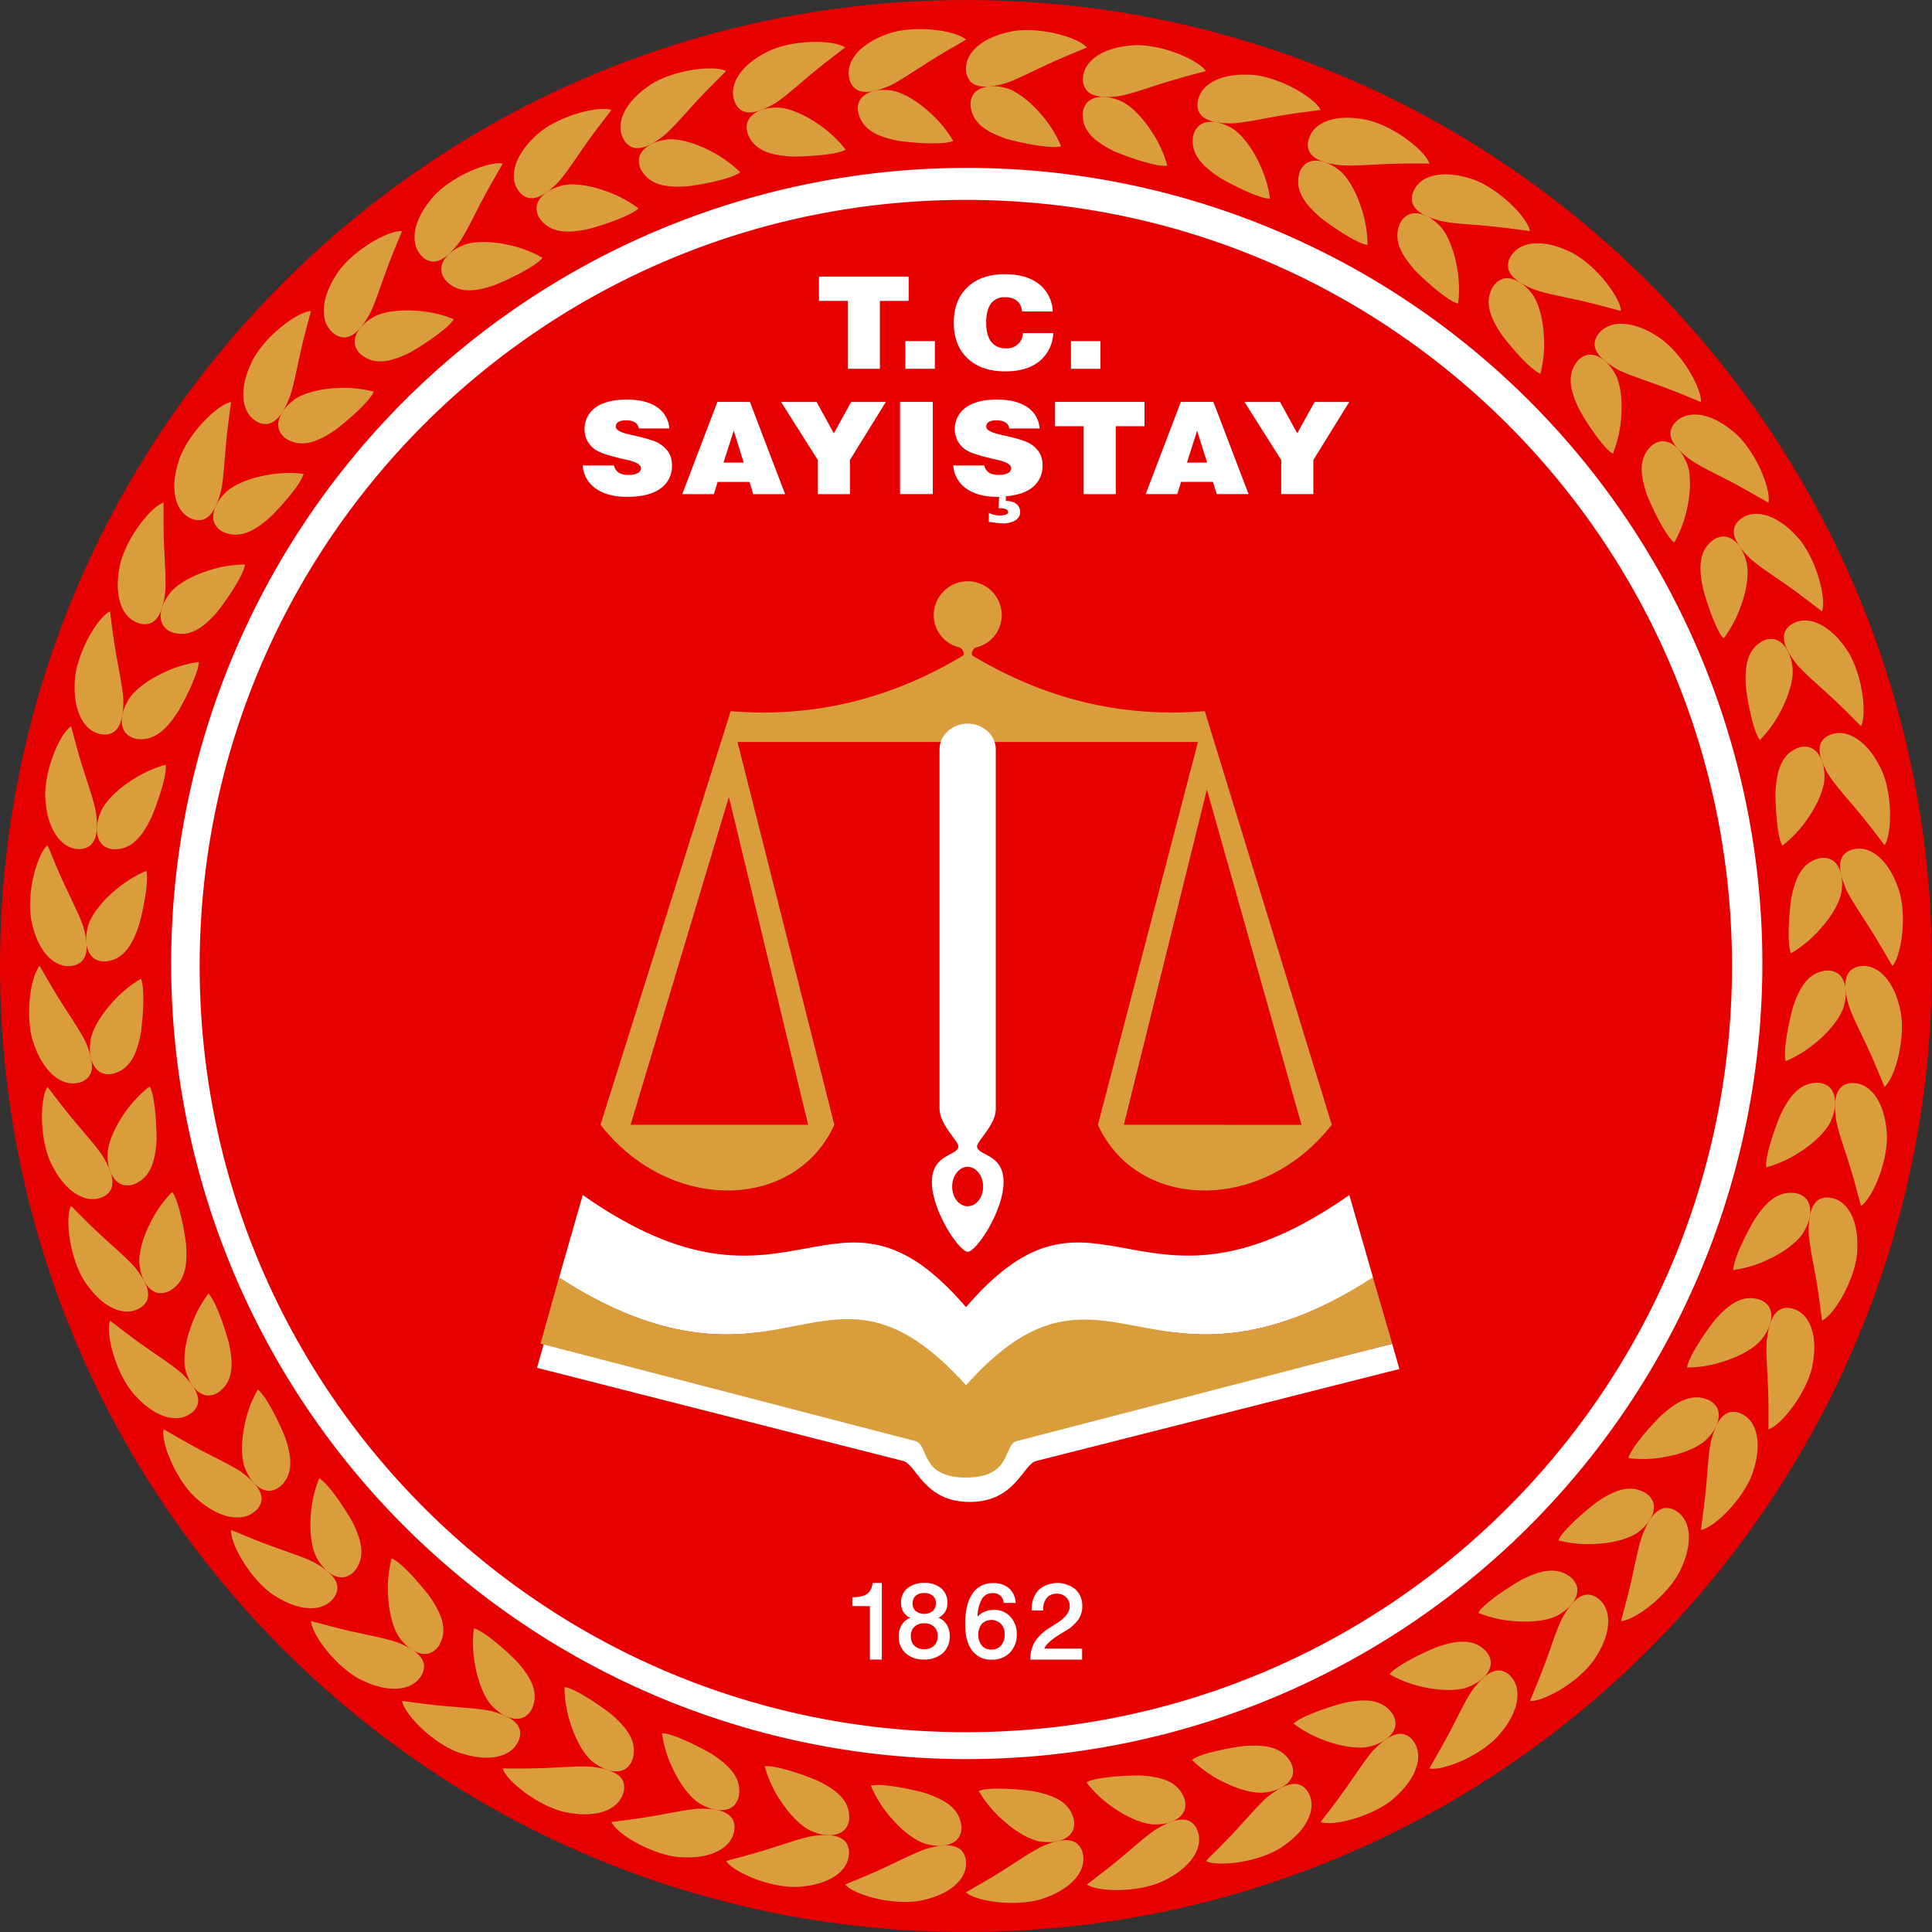 <svg id="Layer_1" data-name="Layer 1" xmlns="http://www.w3.org/2000/svg" width="700.63" height="700.64" viewBox="0 0 700.63 700.64"><rect x="0" y="0" width="700.63" height="700.64" fill="#333333" stroke="none"/><defs><style>.cls-1,.cls-5{fill:none;}.cls-2{fill:#e60000;}.cls-3{fill:#fff;}.cls-4{fill:#d99d3b;}.cls-5{stroke:#fff;stroke-miterlimit:10;stroke-width:0.28px;}</style></defs><title>sayistay-logo</title><path class="cls-1" d="M24.69,375c0,193.47,156.84,350.32,350.31,350.32S725.32,568.47,725.32,375,568.48,24.68,375,24.68,24.69,181.53,24.69,375" transform="translate(-24.68 -24.68)"/><path class="cls-2" d="M408.48,26.25C586.25,43.11,725.31,192.84,725.31,375c0,193.49-156.83,350.31-350.32,350.31S24.68,568.5,24.68,375,181.53,24.69,375,24.69c11.31,0,22.48.54,33.49,1.56" transform="translate(-24.68 -24.68)"/><path class="cls-3" d="M374.93,85.57a288.52,288.52,0,1,0,112.66,22.76A287.56,287.56,0,0,0,374.93,85.57m0,11.6c153.46,0,277.85,124.4,277.85,277.84S528.39,652.85,374.93,652.85,97.09,528.44,97.09,375,221.48,97.17,374.93,97.17" transform="translate(-24.68 -24.68)"/><path class="cls-4" d="M672.25,409.52a44,44,0,0,0,12-7.64c4.49-3.88,8.36-8.94,9.22-12.75,1.45-5.64.13-10.1-2.78-11.71a7,7,0,0,0-4.72-.62c-5.86,1.09-8.83,6.33-11.1,13.16-1.64,6-3.62,16.21-2.59,19.56" transform="translate(-24.68 -24.68)"/><path class="cls-4" d="M708.09,418.83c-1.15-2.67-3.46-8.56-6.17-14.37s-5.7-11.63-6.85-15.32c-1.59-5.69-1.68-9.92.47-12.3a6.3,6.3,0,0,1,4.24-1.81c5.92-.53,11.69,5.19,13.92,15.5,1.15,4.42.83,10.72-.37,16.28s-3.27,10.39-5.24,12" transform="translate(-24.68 -24.68)"/><path class="cls-4" d="M665.24,448a43.32,43.32,0,0,0,12.87-6c5-3.27,9.46-7.77,10.81-11.44,2.17-5.4,1.42-10-1.23-12a7.05,7.05,0,0,0-4.6-1.21c-6,.32-9.58,5.12-12.73,11.59-2.39,5.7-5.7,15.58-5.12,19" transform="translate(-24.68 -24.68)"/><path class="cls-4" d="M699.56,462c-.79-2.79-2.32-8.94-4.24-15.07s-4.13-12.25-4.78-16.08c-.84-5.85-.38-10.05,2.06-12.13a6.19,6.19,0,0,1,4.43-1.25c5.94.24,10.9,6.67,11.8,17.2.55,4.52-.58,10.73-2.51,16.1s-4.61,9.86-6.76,11.23" transform="translate(-24.68 -24.68)"/><path class="cls-4" d="M653.25,485.26A43.56,43.56,0,0,0,666.8,481c5.33-2.57,10.39-6.45,12.2-9.91,2.87-5.08,2.73-9.73.35-12a7,7,0,0,0-4.39-1.81c-6-.47-10.17,3.82-14.13,9.82-3.12,5.33-7.7,14.69-7.58,18.19" transform="translate(-24.68 -24.68)"/><path class="cls-4" d="M685.43,503.59c-.41-2.89-1.11-9.17-2.23-15.5s-2.46-12.7-2.62-16.57c-.05-5.9.94-10,3.63-11.76a6.27,6.27,0,0,1,4.57-.65c5.86,1,9.93,8,9.43,18.59,0,4.56-2,10.58-4.6,15.64s-5.84,9.17-8.18,10.25" transform="translate(-24.68 -24.68)"/><path class="cls-4" d="M636.46,520.61a43.86,43.86,0,0,0,14-2.44c5.65-1.87,11.18-5,13.43-8.24,3.51-4.64,4-9.28,1.93-11.87a6.94,6.94,0,0,0-4.12-2.37c-5.85-1.25-10.58,2.44-15.3,7.87-3.79,4.88-9.57,13.56-9.91,17.05" transform="translate(-24.68 -24.68)"/><path class="cls-4" d="M666,543c0-2.91.1-9.24-.17-15.65s-.79-12.92-.42-16.77c.72-5.87,2.23-9.82,5.14-11.19a6.29,6.29,0,0,1,4.6,0c5.69,1.77,8.81,9.27,6.92,19.67-.64,4.53-3.35,10.22-6.62,14.89s-7,8.32-9.45,9.09" transform="translate(-24.68 -24.68)"/><path class="cls-4" d="M615.19,553.47a43.66,43.66,0,0,0,14.18-.6c5.83-1.11,11.72-3.54,14.38-6.4,4.09-4.15,5.16-8.69,3.47-11.53a7,7,0,0,0-3.78-2.89c-5.62-2-10.8,1.05-16.21,5.81-4.4,4.33-11.25,12.19-12,15.61" transform="translate(-24.68 -24.68)"/><path class="cls-4" d="M641.52,579.51c.33-2.89,1.29-9.14,1.86-15.53s.92-12.91,1.78-16.68c1.48-5.72,3.51-9.45,6.56-10.42a6.4,6.4,0,0,1,4.58.55c5.39,2.51,7.49,10.36,4.27,20.42-1.22,4.39-4.66,9.68-8.49,13.9s-8.05,7.32-10.56,7.76" transform="translate(-24.68 -24.68)"/><path class="cls-4" d="M589.81,583.29A43.46,43.46,0,0,0,604,584.54c5.92-.34,12.09-2,15.09-4.48,4.59-3.59,6.24-7.94,4.94-11a6.93,6.93,0,0,0-3.38-3.36c-5.31-2.72-10.85-.37-16.82,3.65-4.92,3.73-12.74,10.63-14,13.91" transform="translate(-24.68 -24.68)"/><path class="cls-4" d="M612.54,612.54c.71-2.83,2.46-8.9,3.85-15.17s2.59-12.67,4-16.3c2.2-5.49,4.71-8.91,7.85-9.48a6.32,6.32,0,0,1,4.47,1.16c5,3.17,6.1,11.23,1.59,20.78-1.8,4.2-5.89,9-10.23,12.67s-8.94,6.22-11.48,6.34" transform="translate(-24.68 -24.68)"/><path class="cls-4" d="M560.77,609.57a43.37,43.37,0,0,0,13.86,3.07c5.92.44,12.25-.4,15.54-2.48,5-3,7.25-7,6.33-10.25a6.94,6.94,0,0,0-2.9-3.75c-4.92-3.39-10.72-1.8-17.16,1.42-5.36,3.06-14,8.9-15.67,12" transform="translate(-24.68 -24.68)"/><path class="cls-4" d="M579.52,641.52c1.08-2.71,3.59-8.5,5.79-14.54s4.21-12.23,6-15.66c2.9-5.15,5.83-8.2,9-8.37a6.3,6.3,0,0,1,4.28,1.72c4.56,3.81,4.59,11.93-1.12,20.83-2.33,3.92-7,8.15-11.79,11.22s-9.66,5-12.2,4.8" transform="translate(-24.68 -24.68)"/><path class="cls-4" d="M528.58,631.85a43.88,43.88,0,0,0,13.34,4.86c5.81,1.18,12.19,1.18,15.73-.46,5.36-2.29,8.09-6,7.6-9.33a7,7,0,0,0-2.39-4.11c-4.44-4-10.4-3.16-17.2-.8-5.72,2.33-15,7-17.08,9.84" transform="translate(-24.68 -24.68)"/><path class="cls-4" d="M543,666c1.42-2.53,4.68-8,7.64-13.65s5.76-11.58,8-14.75c3.54-4.73,6.85-7.38,10-7.13a6.34,6.34,0,0,1,4,2.27c4,4.36,3,12.43-3.83,20.49-2.81,3.6-8,7.19-13.15,9.61S545.5,666.53,543,666" transform="translate(-24.68 -24.68)"/><path class="cls-4" d="M493.76,649.73a44,44,0,0,0,12.6,6.56c5.6,1.94,11.92,2.77,15.64,1.6,5.62-1.57,8.81-4.94,8.76-8.25a7,7,0,0,0-1.83-4.39c-3.88-4.54-9.89-4.5-16.94-3-6,1.57-15.83,5-18.23,7.53" transform="translate(-24.68 -24.68)"/><path class="cls-4" d="M503.59,685.43c1.75-2.32,5.68-7.28,9.37-12.54s7.23-10.73,9.86-13.58c4.14-4.22,7.75-6.42,10.88-5.74a6.23,6.23,0,0,1,3.69,2.76c3.42,4.85,1.35,12.71-6.48,19.82-3.24,3.2-8.86,6.08-14.29,7.8s-10.63,2.37-13,1.48" transform="translate(-24.68 -24.68)"/><path class="cls-4" d="M456.92,662.87A43.06,43.06,0,0,0,468.53,671c5.3,2.68,11.46,4.34,15.3,3.66,5.78-.81,9.38-3.76,9.77-7a7,7,0,0,0-1.25-4.57c-3.25-5-9.21-5.75-16.39-5.25-6.13.77-16.34,2.83-19,5.06" transform="translate(-24.68 -24.68)"/><path class="cls-4" d="M462,699.56c2-2.09,6.6-6.46,10.93-11.19s8.59-9.69,11.56-12.17c4.67-3.64,8.53-5.36,11.55-4.28a6.28,6.28,0,0,1,3.29,3.22c2.77,5.27-.32,12.78-9,18.8-3.65,2.76-9.59,4.88-15.21,5.87s-10.85.94-13.11-.25" transform="translate(-24.68 -24.68)"/><path class="cls-4" d="M418.65,671.06a43.74,43.74,0,0,0,10.44,9.6c4.92,3.34,10.8,5.79,14.69,5.64,5.84,0,9.8-2.48,10.61-5.7a7,7,0,0,0-.63-4.7c-2.56-5.41-8.37-6.9-15.55-7.36-6.18,0-16.59.66-19.56,2.52" transform="translate(-24.68 -24.68)"/><path class="cls-4" d="M418.84,708.09c2.29-1.79,7.38-5.55,12.3-9.67s9.78-8.47,13.06-10.53c5.09-3,9.16-4.19,12-2.72a6.26,6.26,0,0,1,2.84,3.63c2.05,5.59-2,12.61-11.41,17.45-4,2.25-10.15,3.57-15.85,3.81s-10.86-.49-13-2" transform="translate(-24.68 -24.68)"/><path class="cls-4" d="M379.61,674.18a43.52,43.52,0,0,0,9.12,10.88c4.44,4,9.94,7.17,13.83,7.51,5.78.71,10-1.19,11.26-4.26a6.91,6.91,0,0,0,0-4.75c-1.83-5.69-7.4-7.95-14.47-9.32-6.12-.86-16.54-1.52-19.73-.06" transform="translate(-24.68 -24.68)"/><path class="cls-4" d="M375,710.93c2.51-1.49,8-4.55,13.45-8s10.79-7.11,14.32-8.74c5.44-2.31,9.63-3,12.25-1.13a6.23,6.23,0,0,1,2.34,4c1.3,5.81-3.64,12.25-13.58,15.81-4.23,1.71-10.53,2.2-16.2,1.72s-10.7-1.91-12.58-3.64" transform="translate(-24.68 -24.68)"/><path class="cls-4" d="M340.48,672.25a43.63,43.63,0,0,0,7.64,12c3.88,4.49,8.94,8.37,12.75,9.22,5.64,1.44,10.1.13,11.71-2.78a6.94,6.94,0,0,0,.61-4.72c-1.08-5.86-6.32-8.83-13.15-11.1-6-1.64-16.21-3.62-19.56-2.59" transform="translate(-24.68 -24.68)"/><path class="cls-4" d="M331.16,708.09c2.68-1.15,8.56-3.46,14.38-6.17s11.62-5.7,15.32-6.85c5.69-1.59,9.93-1.67,12.31.47a6.36,6.36,0,0,1,1.8,4.24c.54,5.91-5.19,11.69-15.5,13.93-4.42,1.14-10.73.82-16.29-.38s-10.38-3.27-12-5.24" transform="translate(-24.68 -24.68)"/><path class="cls-4" d="M302,665.25a43.18,43.18,0,0,0,6,12.86c3.27,4.95,7.77,9.46,11.43,10.8,5.41,2.19,10,1.43,12-1.22a7,7,0,0,0,1.21-4.6c-.32-6-5.12-9.58-11.59-12.72-5.7-2.39-15.58-5.7-19-5.12" transform="translate(-24.68 -24.68)"/><path class="cls-4" d="M288,699.56c2.8-.79,8.95-2.32,15.06-4.24s12.27-4.12,16.1-4.77c5.85-.85,10.05-.39,12.13,2.05a6.25,6.25,0,0,1,1.25,4.43c-.24,6-6.67,10.91-17.2,11.81-4.52.54-10.74-.59-16.1-2.52s-9.86-4.61-11.24-6.76" transform="translate(-24.68 -24.68)"/><path class="cls-4" d="M264.74,653.25A43.29,43.29,0,0,0,269,666.79c2.58,5.34,6.46,10.4,9.93,12.21,5.07,2.86,9.72,2.73,12,.36a7,7,0,0,0,1.81-4.39c.47-6-3.82-10.17-9.82-14.14-5.33-3.12-14.69-7.7-18.19-7.58" transform="translate(-24.68 -24.68)"/><path class="cls-4" d="M246.41,685.43c2.89-.4,9.17-1.11,15.49-2.22s12.71-2.47,16.58-2.63c5.91-.05,10,.95,11.76,3.64a6.26,6.26,0,0,1,.65,4.55c-1,5.87-8,10-18.6,9.44-4.55,0-10.57-2-15.63-4.6s-9.17-5.85-10.25-8.18" transform="translate(-24.68 -24.68)"/><path class="cls-4" d="M229.39,636.47a43.29,43.29,0,0,0,2.44,14c1.87,5.64,5,11.17,8.23,13.42,4.65,3.51,9.29,4,11.88,1.94a7,7,0,0,0,2.37-4.13c1.25-5.85-2.45-10.57-7.87-15.3-4.89-3.8-13.56-9.57-17.05-9.9" transform="translate(-24.68 -24.68)"/><path class="cls-4" d="M207,666c2.91,0,9.24.1,15.65-.17s12.92-.79,16.77-.42c5.87.73,9.82,2.24,11.19,5.15a6.27,6.27,0,0,1,0,4.59c-1.77,5.7-9.27,8.81-19.67,6.93-4.53-.64-10.22-3.36-14.89-6.62s-8.33-7-9.09-9.46" transform="translate(-24.68 -24.68)"/><path class="cls-4" d="M196.53,615.19a43.59,43.59,0,0,0,.59,14.18c1.12,5.83,3.55,11.72,6.42,14.38,4.15,4.09,8.68,5.16,11.51,3.47a7,7,0,0,0,2.9-3.78c2-5.62-1-10.8-5.81-16.21-4.34-4.4-12.19-11.25-15.61-12" transform="translate(-24.68 -24.68)"/><path class="cls-4" d="M170.48,641.52c2.9.34,9.14,1.29,15.54,1.86s12.91.92,16.67,1.78c5.73,1.48,9.45,3.51,10.43,6.56a6.35,6.35,0,0,1-.56,4.58c-2.5,5.4-10.35,7.49-20.41,4.27-4.4-1.22-9.69-4.65-13.9-8.49s-7.32-8-7.77-10.56" transform="translate(-24.68 -24.68)"/><path class="cls-4" d="M166.7,589.81A43.81,43.81,0,0,0,165.46,604c.35,5.92,2,12.09,4.48,15.09,3.59,4.59,7.94,6.25,11,4.94a7,7,0,0,0,3.36-3.37c2.72-5.32.38-10.85-3.65-16.82-3.73-4.93-10.63-12.75-13.92-14" transform="translate(-24.68 -24.68)"/><path class="cls-4" d="M137.46,612.54c2.83.71,8.9,2.46,15.17,3.86s12.67,2.58,16.3,3.94c5.49,2.19,8.9,4.71,9.48,7.85a6.32,6.32,0,0,1-1.16,4.47c-3.17,5-11.23,6.1-20.78,1.59-4.2-1.8-9-5.89-12.67-10.24s-6.22-8.93-6.34-11.47" transform="translate(-24.68 -24.68)"/><path class="cls-4" d="M140.42,560.78a43.85,43.85,0,0,0-3.07,13.85c-.43,5.92.41,12.25,2.49,15.54,3,5,7,7.24,10.24,6.33a6.94,6.94,0,0,0,3.77-2.9c3.39-4.92,1.79-10.71-1.43-17.15-3.07-5.38-8.91-14-12-15.67" transform="translate(-24.68 -24.68)"/><path class="cls-4" d="M108.48,579.51c2.71,1.09,8.5,3.6,14.53,5.8s12.24,4.21,15.66,6c5.16,2.89,8.21,5.83,8.38,9a6.35,6.35,0,0,1-1.72,4.28c-3.81,4.57-11.93,4.59-20.83-1.12-3.92-2.32-8.15-7-11.22-11.79s-5-9.66-4.8-12.21" transform="translate(-24.68 -24.68)"/><path class="cls-4" d="M118.15,528.58a43.56,43.56,0,0,0-4.86,13.34c-1.19,5.81-1.19,12.18.46,15.74,2.28,5.35,6,8.08,9.32,7.59a7,7,0,0,0,4.11-2.38c4-4.45,3.17-10.4.81-17.2-2.33-5.73-7-15.06-9.84-17.09" transform="translate(-24.68 -24.68)"/><path class="cls-4" d="M84,543c2.53,1.42,8,4.68,13.65,7.64s11.58,5.77,14.75,8c4.73,3.54,7.38,6.84,7.13,10a6.39,6.39,0,0,1-2.27,4c-4.36,4-12.43,3-20.49-3.82-3.61-2.81-7.19-8-9.61-13.16S83.47,545.5,84,543" transform="translate(-24.68 -24.68)"/><path class="cls-4" d="M100.27,493.76a44,44,0,0,0-6.55,12.59c-2,5.61-2.78,11.93-1.61,15.66,1.56,5.61,4.94,8.8,8.25,8.75a7,7,0,0,0,4.39-1.83c4.55-3.89,4.5-9.9,3-16.94-1.56-6-5-15.83-7.52-18.23" transform="translate(-24.68 -24.68)"/><path class="cls-4" d="M64.57,503.59c2.31,1.75,7.28,5.68,12.53,9.37s10.74,7.22,13.58,9.86c4.22,4.14,6.43,7.75,5.75,10.89a6.25,6.25,0,0,1-2.76,3.67c-4.86,3.43-12.71,1.36-19.82-6.46-3.2-3.26-6.08-8.87-7.81-14.3s-2.36-10.62-1.47-13" transform="translate(-24.68 -24.68)"/><path class="cls-4" d="M87.12,456.92A43.22,43.22,0,0,0,79,468.54c-2.67,5.3-4.34,11.45-3.66,15.3.81,5.77,3.75,9.37,7,9.76a7,7,0,0,0,4.58-1.25c5-3.25,5.75-9.21,5.25-16.39-.77-6.12-2.83-16.34-5.07-19" transform="translate(-24.68 -24.68)"/><path class="cls-4" d="M50.44,462c2.08,2,6.46,6.6,11.2,10.95s9.68,8.58,12.16,11.56c3.65,4.65,5.37,8.52,4.28,11.54a6.25,6.25,0,0,1-3.23,3.28c-5.27,2.78-12.77-.32-18.8-9-2.75-3.65-4.86-9.59-5.87-15.21s-.94-10.85.26-13.12" transform="translate(-24.68 -24.68)"/><path class="cls-4" d="M78.94,418.65a43.74,43.74,0,0,0-9.61,10.44c-3.33,4.91-5.78,10.8-5.63,14.7,0,5.83,2.48,9.79,5.7,10.6a6.88,6.88,0,0,0,4.7-.63c5.4-2.57,6.9-8.36,7.36-15.56,0-6.18-.66-16.58-2.52-19.55" transform="translate(-24.68 -24.68)"/><path class="cls-4" d="M41.91,418.84c1.79,2.28,5.55,7.38,9.67,12.3s8.47,9.78,10.53,13.06c3,5.09,4.19,9.16,2.72,12a6.29,6.29,0,0,1-3.63,2.84c-5.59,2-12.62-2-17.45-11.41-2.25-4-3.56-10.15-3.81-15.84s.49-10.87,2-13" transform="translate(-24.68 -24.68)"/><path class="cls-4" d="M75.81,379.61a43.56,43.56,0,0,0-10.87,9.12c-3.95,4.44-7.17,9.95-7.5,13.83-.73,5.78,1.17,10,4.25,11.26a7,7,0,0,0,4.75,0c5.69-1.84,8-7.41,9.32-14.48.85-6.12,1.51-16.54,0-19.73" transform="translate(-24.68 -24.68)"/><path class="cls-4" d="M39.07,375c1.49,2.51,4.54,8,8,13.44s7.13,10.8,8.75,14.33c2.31,5.44,3,9.62,1.13,12.25a6.19,6.19,0,0,1-4,2.34c-5.81,1.3-12.26-3.64-15.81-13.58-1.71-4.23-2.2-10.53-1.72-16.2s1.91-10.7,3.64-12.58" transform="translate(-24.68 -24.68)"/><path class="cls-4" d="M77.75,340.48a43.63,43.63,0,0,0-12,7.64c-4.49,3.89-8.36,8.94-9.22,12.75-1.44,5.64-.13,10.1,2.78,11.72a7,7,0,0,0,4.72.6c5.86-1.08,8.83-6.32,11.1-13.15,1.64-6,3.61-16.21,2.59-19.56" transform="translate(-24.68 -24.68)"/><path class="cls-4" d="M41.91,331.16c1.15,2.68,3.45,8.56,6.17,14.38s5.69,11.62,6.85,15.32c1.59,5.7,1.68,9.94-.47,12.3A6.28,6.28,0,0,1,50.22,375c-5.91.54-11.69-5.19-13.93-15.5-1.14-4.42-.82-10.72.38-16.29s3.27-10.38,5.24-12" transform="translate(-24.68 -24.68)"/><path class="cls-4" d="M84.75,302a43.18,43.18,0,0,0-12.86,6c-5,3.27-9.46,7.78-10.8,11.44-2.19,5.41-1.43,10,1.22,12a7,7,0,0,0,4.61,1.21c6-.31,9.56-5.12,12.71-11.59,2.39-5.69,5.7-15.58,5.12-19" transform="translate(-24.68 -24.68)"/><path class="cls-4" d="M50.44,288c.78,2.8,2.32,8.95,4.25,15.07s4.11,12.27,4.77,16.09c.83,5.85.37,10.05-2.05,12.13A6.3,6.3,0,0,1,53,332.58c-5.93-.24-10.91-6.67-11.79-17.2-.56-4.52.58-10.73,2.5-16.1s4.61-9.86,6.77-11.24" transform="translate(-24.68 -24.68)"/><path class="cls-4" d="M96.74,264.74A43.45,43.45,0,0,0,83.2,269c-5.34,2.57-10.4,6.45-12.21,9.91-2.86,5.08-2.73,9.73-.35,12a7,7,0,0,0,4.39,1.8c6,.47,10.18-3.82,14.14-9.82,3.11-5.33,7.7-14.69,7.57-18.19" transform="translate(-24.68 -24.68)"/><path class="cls-4" d="M64.57,246.41c.4,2.89,1.11,9.17,2.22,15.5s2.47,12.7,2.62,16.57c.06,5.91-.94,10-3.63,11.76a6.32,6.32,0,0,1-4.57.65c-5.85-1-9.93-8-9.43-18.59,0-4.57,2-10.58,4.6-15.64s5.86-9.17,8.19-10.25" transform="translate(-24.68 -24.68)"/><path class="cls-4" d="M113.53,229.39a43.86,43.86,0,0,0-14,2.44c-5.64,1.87-11.16,5-13.43,8.23-3.51,4.65-4,9.29-1.92,11.88a6.91,6.91,0,0,0,4.12,2.37c5.85,1.25,10.58-2.44,15.29-7.87,3.81-4.88,9.59-13.56,9.91-17.05" transform="translate(-24.68 -24.68)"/><path class="cls-4" d="M84,207c0,2.92-.09,9.24.18,15.65s.78,12.92.41,16.77c-.71,5.87-2.23,9.82-5.13,11.19a6.27,6.27,0,0,1-4.61,0c-5.69-1.77-8.8-9.26-6.91-19.67.63-4.52,3.35-10.22,6.61-14.89s7-8.33,9.45-9.09" transform="translate(-24.68 -24.68)"/><path class="cls-4" d="M134.81,196.52a44,44,0,0,0-14.18.6c-5.84,1.12-11.72,3.55-14.38,6.42-4.08,4.15-5.16,8.67-3.47,11.51a7,7,0,0,0,3.78,2.9c5.63,2,10.8-1,16.2-5.81,4.4-4.34,11.26-12.19,12-15.62" transform="translate(-24.68 -24.68)"/><path class="cls-4" d="M108.48,170.48c-.34,2.9-1.3,9.15-1.87,15.54s-.91,12.91-1.78,16.68c-1.47,5.73-3.51,9.44-6.55,10.42a6.35,6.35,0,0,1-4.58-.56c-5.39-2.5-7.5-10.35-4.28-20.41,1.23-4.39,4.66-9.68,8.49-13.9s8-7.32,10.57-7.77" transform="translate(-24.68 -24.68)"/><path class="cls-4" d="M160.19,166.7a43.81,43.81,0,0,0-14.14-1.24c-5.92.35-12.09,2-15.09,4.48-4.59,3.59-6.25,7.94-4.94,11a7,7,0,0,0,3.37,3.37c5.32,2.71,10.85.37,16.83-3.66,4.92-3.72,12.73-10.63,14-13.92" transform="translate(-24.68 -24.68)"/><path class="cls-4" d="M137.46,137.46c-.71,2.82-2.47,8.9-3.86,15.17s-2.58,12.67-3.94,16.3c-2.2,5.49-4.71,8.9-7.85,9.48a6.32,6.32,0,0,1-4.47-1.16c-5-3.17-6.1-11.23-1.59-20.79,1.8-4.19,5.88-9,10.24-12.66s8.92-6.22,11.47-6.34" transform="translate(-24.68 -24.68)"/><path class="cls-4" d="M189.22,140.42a43.86,43.86,0,0,0-13.86-3.07c-5.92-.42-12.24.41-15.53,2.49-5,3-7.25,7-6.34,10.24a7,7,0,0,0,2.92,3.77c4.91,3.39,10.7,1.79,17.14-1.43,5.38-3.07,14-8.9,15.67-12" transform="translate(-24.68 -24.68)"/><path class="cls-4" d="M170.48,108.48c-1.08,2.71-3.6,8.5-5.8,14.54s-4.2,12.23-6,15.66c-2.9,5.15-5.84,8.2-9,8.37a6.33,6.33,0,0,1-4.28-1.72c-4.56-3.81-4.59-11.94,1.12-20.83,2.32-3.92,7-8.15,11.79-11.22s9.66-5,12.2-4.8" transform="translate(-24.68 -24.68)"/><path class="cls-4" d="M221.42,118.15a43.53,43.53,0,0,0-13.35-4.86c-5.8-1.19-12.18-1.19-15.72.46-5.36,2.29-8.09,6-7.6,9.33a6.91,6.91,0,0,0,2.38,4.1c4.45,4,10.4,3.17,17.19.8,5.74-2.32,15.07-7,17.1-9.83" transform="translate(-24.68 -24.68)"/><path class="cls-4" d="M207,84c-1.42,2.54-4.68,8-7.64,13.65s-5.77,11.58-8,14.75c-3.55,4.74-6.86,7.38-10,7.12a6.3,6.3,0,0,1-4-2.25c-4-4.37-3-12.44,3.82-20.5,2.81-3.6,8-7.19,13.16-9.61S204.5,83.47,207,84" transform="translate(-24.68 -24.68)"/><path class="cls-4" d="M256.24,100.27a44.09,44.09,0,0,0-12.6-6.55c-5.61-2-11.92-2.78-15.65-1.61-5.61,1.57-8.8,4.94-8.75,8.25a6.93,6.93,0,0,0,1.83,4.39c3.88,4.55,9.9,4.5,16.94,3,6-1.57,15.83-5,18.23-7.53" transform="translate(-24.68 -24.68)"/><path class="cls-4" d="M246.41,64.57c-1.74,2.32-5.69,7.28-9.38,12.53s-7.22,10.74-9.85,13.58c-4.14,4.23-7.75,6.43-10.89,5.75a6.21,6.21,0,0,1-3.67-2.76c-3.44-4.85-1.36-12.71,6.45-19.82,3.26-3.2,8.88-6.08,14.31-7.8s10.63-2.37,13-1.48" transform="translate(-24.68 -24.68)"/><path class="cls-4" d="M293.08,87.12A43.7,43.7,0,0,0,281.47,79c-5.31-2.67-11.46-4.34-15.31-3.66-5.77.81-9.38,3.75-9.76,7A7,7,0,0,0,257.64,87c3.26,5,9.22,5.74,16.4,5.24,6.13-.77,16.34-2.83,19-5.07" transform="translate(-24.68 -24.68)"/><path class="cls-4" d="M288,50.44c-2,2.09-6.6,6.46-10.94,11.2s-8.58,9.68-11.55,12.16c-4.67,3.64-8.53,5.38-11.56,4.28a6.3,6.3,0,0,1-3.28-3.22c-2.77-5.27.33-12.79,9-18.81,3.64-2.75,9.6-4.86,15.2-5.86s10.85-.94,13.12.25" transform="translate(-24.68 -24.68)"/><path class="cls-4" d="M331.35,78.94a43.74,43.74,0,0,0-10.44-9.6c-4.92-3.34-10.8-5.79-14.7-5.64-5.83,0-9.8,2.48-10.6,5.7a6.88,6.88,0,0,0,.63,4.7c2.57,5.41,8.37,6.9,15.56,7.36,6.17,0,16.58-.66,19.55-2.52" transform="translate(-24.68 -24.68)"/><path class="cls-4" d="M331.16,41.91c-2.29,1.79-7.38,5.55-12.31,9.66s-9.77,8.48-13.05,10.54c-5.1,3-9.16,4.19-12,2.73A6.31,6.31,0,0,1,291,61.2c-2.05-5.58,2-12.61,11.41-17.45,4-2.25,10.15-3.56,15.84-3.82s10.87.5,13,2" transform="translate(-24.68 -24.68)"/><path class="cls-4" d="M370.39,75.82a43.75,43.75,0,0,0-9.12-10.88c-4.44-3.95-9.95-7.17-13.84-7.5-5.78-.72-10,1.18-11.25,4.25a6.91,6.91,0,0,0,0,4.75c1.83,5.69,7.4,8,14.46,9.33,6.13.85,16.54,1.51,19.74,0" transform="translate(-24.68 -24.68)"/><path class="cls-4" d="M375,39.07c-2.51,1.49-8,4.55-13.45,8s-10.8,7.12-14.32,8.74c-5.43,2.32-9.63,3-12.25,1.13a6.27,6.27,0,0,1-2.34-4c-1.3-5.81,3.64-12.26,13.58-15.81,4.23-1.71,10.52-2.2,16.2-1.72s10.7,1.91,12.58,3.64" transform="translate(-24.68 -24.68)"/><path class="cls-4" d="M409.52,77.74a44.26,44.26,0,0,0-7.64-12c-3.89-4.49-8.95-8.37-12.75-9.22-5.64-1.43-10.1-.12-11.72,2.78a7,7,0,0,0-.61,4.72c1.09,5.85,6.33,8.83,13.16,11.1,6,1.63,16.21,3.61,19.56,2.58" transform="translate(-24.68 -24.68)"/><path class="cls-4" d="M418.83,41.91c-2.66,1.15-8.56,3.46-14.37,6.17s-11.62,5.7-15.32,6.85c-5.69,1.59-9.94,1.67-12.31-.47a6.28,6.28,0,0,1-1.8-4.25c-.53-5.91,5.19-11.68,15.5-13.91,4.42-1.15,10.72-.83,16.29.37s10.38,3.27,12,5.24" transform="translate(-24.68 -24.68)"/><path class="cls-4" d="M448,84.75a43.18,43.18,0,0,0-6-12.86c-3.27-5-7.77-9.46-11.44-10.81-5.41-2.18-10-1.42-12,1.23a7,7,0,0,0-1.21,4.61c.31,6,5.12,9.56,11.59,12.72,5.69,2.38,15.58,5.69,19,5.11" transform="translate(-24.68 -24.68)"/><path class="cls-4" d="M462,50.44c-2.79.78-8.94,2.32-15.06,4.24s-12.26,4.12-16.09,4.79c-5.85.82-10.06.37-12.13-2.06A6.29,6.29,0,0,1,417.42,53c.24-5.94,6.67-10.91,17.2-11.8,4.53-.56,10.74.58,16.1,2.5s9.87,4.61,11.23,6.77" transform="translate(-24.68 -24.68)"/><path class="cls-4" d="M485.26,96.74A43.18,43.18,0,0,0,481,83.2c-2.58-5.34-6.46-10.39-9.91-12.21-5.08-2.86-9.73-2.72-12-.35A6.94,6.94,0,0,0,457.25,75c-.47,6,3.82,10.17,9.82,14.14,5.33,3.11,14.69,7.7,18.19,7.57" transform="translate(-24.68 -24.68)"/><path class="cls-4" d="M503.59,64.57c-2.89.4-9.17,1.11-15.5,2.22s-12.7,2.47-16.57,2.63c-5.91.06-10-1-11.76-3.64a6.21,6.21,0,0,1-.65-4.55c1-5.87,8-9.95,18.6-9.44,4.55,0,10.56,2,15.63,4.6s9.18,5.85,10.25,8.18" transform="translate(-24.68 -24.68)"/><path class="cls-4" d="M520.61,113.53a43.93,43.93,0,0,0-2.45-14c-1.86-5.64-5-11.17-8.22-13.42-4.66-3.52-9.28-4-11.88-1.94a7,7,0,0,0-2.37,4.13c-1.25,5.85,2.44,10.58,7.87,15.3,4.88,3.8,13.56,9.57,17.05,9.9" transform="translate(-24.68 -24.68)"/><path class="cls-4" d="M543,84c-2.92,0-9.24-.1-15.65.17s-12.92.78-16.77.41c-5.87-.72-9.82-2.23-11.19-5.13a6.29,6.29,0,0,1,0-4.6c1.77-5.7,9.26-8.81,19.66-6.92,4.53.63,10.23,3.35,14.91,6.61s8.31,7,9.08,9.46" transform="translate(-24.68 -24.68)"/><path class="cls-4" d="M553.47,134.81a43.37,43.37,0,0,0-.6-14.18c-1.11-5.83-3.54-11.72-6.4-14.38-4.15-4.09-8.68-5.16-11.53-3.46a6.9,6.9,0,0,0-2.89,3.77c-2,5.63,1.05,10.81,5.81,16.21,4.34,4.4,12.19,11.25,15.61,12" transform="translate(-24.68 -24.68)"/><path class="cls-4" d="M579.52,108.48c-2.9-.34-9.15-1.29-15.54-1.87s-12.92-.9-16.69-1.77c-5.72-1.48-9.43-3.51-10.41-6.56a6.25,6.25,0,0,1,.56-4.58c2.5-5.39,10.35-7.5,20.41-4.28,4.4,1.23,9.68,4.67,13.9,8.5s7.32,8,7.77,10.56" transform="translate(-24.68 -24.68)"/><path class="cls-4" d="M583.29,160.19a43.24,43.24,0,0,0,1.24-14.14c-.34-5.92-2-12.09-4.47-15.09-3.59-4.59-7.93-6.25-11-4.93a7,7,0,0,0-3.36,3.36c-2.71,5.32-.37,10.85,3.65,16.82,3.74,4.93,10.64,12.75,13.92,14" transform="translate(-24.68 -24.68)"/><path class="cls-4" d="M612.53,137.46c-2.82-.72-8.89-2.47-15.15-3.86s-12.68-2.58-16.32-3.93c-5.48-2.21-8.9-4.72-9.47-7.86a6.36,6.36,0,0,1,1.16-4.47c3.18-5,11.23-6.1,20.78-1.59,4.2,1.79,9,5.88,12.67,10.23s6.23,8.93,6.33,11.48" transform="translate(-24.68 -24.68)"/><path class="cls-4" d="M609.57,189.22a43.57,43.57,0,0,0,3.07-13.85c.43-5.92-.4-12.25-2.48-15.54-3-5-7-7.24-10.25-6.33a7,7,0,0,0-3.76,2.9c-3.38,4.92-1.79,10.71,1.44,17.15,3,5.38,8.89,14,12,15.67" transform="translate(-24.68 -24.68)"/><path class="cls-4" d="M641.52,170.48c-2.71-1.08-8.51-3.6-14.54-5.8s-12.23-4.2-15.66-6c-5.15-2.9-8.2-5.84-8.37-9a6.34,6.34,0,0,1,1.72-4.29c3.81-4.55,11.93-4.58,20.82,1.13,3.92,2.31,8.16,7,11.23,11.79s5,9.66,4.8,12.2" transform="translate(-24.68 -24.68)"/><path class="cls-4" d="M631.85,221.42a43.84,43.84,0,0,0,4.85-13.35c1.19-5.8,1.19-12.18-.45-15.72-2.28-5.36-6-8.09-9.33-7.6a6.93,6.93,0,0,0-4.1,2.38c-4,4.45-3.18,10.4-.81,17.2,2.33,5.73,7,15.06,9.84,17.09" transform="translate(-24.68 -24.68)"/><path class="cls-4" d="M666,207c-2.54-1.42-8-4.68-13.65-7.64s-11.58-5.77-14.75-8c-4.73-3.55-7.38-6.86-7.13-10a6.34,6.34,0,0,1,2.27-4c4.36-4,12.43-3,20.48,3.83,3.61,2.8,7.19,8,9.62,13.15S666.53,204.5,666,207" transform="translate(-24.68 -24.68)"/><path class="cls-4" d="M649.73,256.23a43.72,43.72,0,0,0,6.55-12.59c2-5.6,2.78-11.92,1.61-15.64-1.56-5.62-4.94-8.81-8.26-8.76a7,7,0,0,0-4.38,1.83c-4.55,3.89-4.5,9.9-3,16.94,1.56,6,5,15.83,7.53,18.22" transform="translate(-24.68 -24.68)"/><path class="cls-4" d="M685.43,246.41c-2.32-1.75-7.29-5.68-12.54-9.38s-10.73-7.22-13.57-9.85c-4.23-4.14-6.44-7.75-5.76-10.88a6.21,6.21,0,0,1,2.76-3.68c4.86-3.44,12.71-1.36,19.83,6.46,3.2,3.25,6.07,8.87,7.81,14.29s2.36,10.64,1.47,13" transform="translate(-24.68 -24.68)"/><path class="cls-4" d="M662.87,293.08A43.23,43.23,0,0,0,671,281.47c2.67-5.3,4.34-11.46,3.66-15.3-.81-5.78-3.76-9.38-7-9.76a6.86,6.86,0,0,0-4.57,1.23c-5,3.26-5.76,9.22-5.25,16.4.77,6.13,2.83,16.34,5.06,19" transform="translate(-24.68 -24.68)"/><path class="cls-4" d="M699.56,288c-2.09-2-6.46-6.6-11.2-10.94s-9.68-8.58-12.16-11.55c-3.64-4.66-5.37-8.53-4.28-11.56a6.3,6.3,0,0,1,3.22-3.28c5.27-2.77,12.78.33,18.8,9,2.76,3.64,4.88,9.6,5.87,15.2s.94,10.85-.25,13.12" transform="translate(-24.68 -24.68)"/><path class="cls-4" d="M671.06,331.35a43.75,43.75,0,0,0,9.6-10.44c3.34-4.91,5.79-10.8,5.65-14.7,0-5.83-2.5-9.8-5.71-10.6a6.89,6.89,0,0,0-4.7.63c-5.41,2.57-6.9,8.37-7.36,15.56,0,6.17.66,16.58,2.52,19.55" transform="translate(-24.68 -24.68)"/><path class="cls-4" d="M708.09,331.16c-1.79-2.29-5.55-7.38-9.67-12.31s-8.47-9.77-10.53-13.05c-3-5.1-4.19-9.16-2.73-12A6.31,6.31,0,0,1,688.8,291c5.58-2,12.61,2,17.45,11.41,2.25,4,3.57,10.15,3.81,15.84s-.49,10.87-2,13" transform="translate(-24.68 -24.68)"/><path class="cls-4" d="M674.18,370.39a43.61,43.61,0,0,0,10.88-9.13c4-4.42,7.17-9.94,7.51-13.83.71-5.78-1.19-10-4.26-11.25a7,7,0,0,0-4.75,0c-5.69,1.84-7.95,7.41-9.33,14.47-.84,6.13-1.51,16.54-.05,19.74" transform="translate(-24.68 -24.68)"/><path class="cls-4" d="M710.93,375c-1.5-2.51-4.55-8-8-13.45s-7.13-10.8-8.75-14.32c-2.32-5.44-3-9.63-1.13-12.25a6.23,6.23,0,0,1,4-2.34c5.81-1.3,12.25,3.64,15.81,13.58,1.71,4.23,2.2,10.52,1.71,16.19s-1.91,10.71-3.63,12.59" transform="translate(-24.68 -24.68)"/><polygon class="cls-3" points="302.38 157.15 296.12 145.76 283.24 145.76 296.59 166.82 296.59 179.19 308.22 179.19 308.22 166.82 321.25 145.76 308.68 145.76 302.38 157.15"/><path class="cls-3" d="M287.06,192.43l3.7-11.57,3.61,11.57Zm-2.22-22L272.1,203.87h11.43l1.41-4.43h11.55l1.35,4.43h11.55l-12.75-33.43Z" transform="translate(-24.68 -24.68)"/><polygon class="cls-3" points="307.44 133.74 319.09 133.74 319.09 109.12 329.52 109.12 329.52 100.31 297 100.31 297 109.12 307.44 109.12 307.44 133.74"/><path class="cls-3" d="M389.27,159.36c5.17,0,9.3-1.22,12.32-3.66a13.76,13.76,0,0,0,5.05-10.24h-11a5.66,5.66,0,0,1-6.17,5.52,6.32,6.32,0,0,1-5.33-2.34q-1.81-2.34-1.82-6.91c0-3.09.57-5.42,1.71-6.95a6,6,0,0,1,5.13-2.31,6.54,6.54,0,0,1,4.36,1.32,5.43,5.43,0,0,1,1.79,3.85h11.16a13.41,13.41,0,0,0-5.06-10c-3-2.35-7.14-3.52-12.4-3.52q-8.53,0-13.49,4.72c-3.31,3.15-4.95,7.45-4.95,12.89s1.67,9.77,5,12.91,7.91,4.72,13.72,4.72" transform="translate(-24.68 -24.68)"/><rect class="cls-3" x="328.32" y="123.69" width="10.7" height="10.05"/><path class="cls-3" d="M263.77,185.51c-1.28-.8-4-1.69-8.26-2.68l-2.08-.48-.65-.15c-3.19-.75-4.79-1.66-4.79-2.77a1.94,1.94,0,0,1,.91-1.73,5.39,5.39,0,0,1,2.79-.57,6.24,6.24,0,0,1,3.27.72,3.19,3.19,0,0,1,1.4,2.21h11.06a10.14,10.14,0,0,0-4.53-7.77c-2.67-1.81-6.35-2.71-11-2.71s-8.46.94-11.18,2.83a9.61,9.61,0,0,0-3,12.21,9.23,9.23,0,0,0,3.14,3.31,17,17,0,0,0,3.45,1.48c1.6.52,3.72,1.09,6.39,1.74l1.49.32c3.29.76,4.92,1.75,4.92,3a1.94,1.94,0,0,1-1.17,1.77,6.57,6.57,0,0,1-3.23.66,6.79,6.79,0,0,1-3.65-.8,4.16,4.16,0,0,1-1.71-2.61H236a11,11,0,0,0,4.75,8.37c2.8,2,6.61,3,11.41,3,5.22,0,9.24-1,12-3a9.81,9.81,0,0,0,4.2-8.51,8.69,8.69,0,0,0-1.11-4.45,9.87,9.87,0,0,0-3.53-3.35" transform="translate(-24.68 -24.68)"/><rect class="cls-3" x="388.38" y="123.7" width="10.7" height="10.05"/><path class="cls-3" d="M455.13,192.43l3.68-11.57,3.63,11.57Zm-2.22-22-12.76,33.43h11.46l1.39-4.43h11.55l1.36,4.43h11.55l-12.75-33.43Z" transform="translate(-24.68 -24.68)"/><polygon class="cls-3" points="382.55 154.56 392.98 154.56 392.98 179.19 404.62 179.19 404.62 154.56 415.05 154.56 415.05 145.75 382.55 145.75 382.55 154.56"/><polygon class="cls-3" points="476.74 145.76 470.44 157.15 464.2 145.76 451.3 145.76 464.63 166.82 464.63 179.18 476.28 179.18 476.28 166.82 489.3 145.76 476.74 145.76"/><rect class="cls-3" x="326.4" y="145.75" width="11.87" height="33.42"/><path class="cls-3" d="M389.45,206.34v-1.62l0-.07c3.79-.32,6.85-1.22,9.09-2.82a9.79,9.79,0,0,0,4.2-8.52,8.46,8.46,0,0,0-1.11-4.44,9.93,9.93,0,0,0-3.52-3.36c-1.29-.8-4.06-1.68-8.27-2.68l-2.09-.48c-.15,0-.37-.07-.64-.15-3.19-.74-4.78-1.67-4.78-2.77a1.92,1.92,0,0,1,.91-1.73,5.27,5.27,0,0,1,2.78-.57,6.07,6.07,0,0,1,3.27.73,3.17,3.17,0,0,1,1.41,2.21h11a10.12,10.12,0,0,0-4.53-7.78c-2.68-1.81-6.33-2.72-11-2.72s-8.47.94-11.18,2.84a9.56,9.56,0,0,0-3,12.21,9.35,9.35,0,0,0,3.15,3.31,15.89,15.89,0,0,0,3.46,1.48c1.58.51,3.7,1.08,6.39,1.73l1.5.34c3.25.76,4.91,1.73,4.91,3a1.94,1.94,0,0,1-1.19,1.75,6.45,6.45,0,0,1-3.21.66,6.73,6.73,0,0,1-3.67-.8,4.08,4.08,0,0,1-1.69-2.6H370.37a11,11,0,0,0,4.74,8.38q4.22,3,11.44,3h.31l.13,0-.14,4.11s3.43-.23,3.43,1.43-5.53,1.48-7,.17v3.34a46,46,0,0,0,5.4.57c1.9,0,5.94-.86,5.94-4s-2.57-4.15-5.12-4.15" transform="translate(-24.68 -24.68)"/><path class="cls-3" d="M339.06,602.71c-1.11.8-2.89,1.2-5.3,1.2v3.21h6.39v19.39h4.32V598.75H341.1a5.4,5.4,0,0,1-2,4" transform="translate(-24.68 -24.68)"/><path class="cls-3" d="M410.09,616.7l.77-.45a15.5,15.5,0,0,0,4.81-4.15,8.51,8.51,0,0,0,1.49-4.92,8,8,0,0,0-2.49-6.13,10.38,10.38,0,0,0-13.38.27,10,10,0,0,0-2.47,7.21v.18H403v-.43a6.13,6.13,0,0,1,1.31-4.15,4.54,4.54,0,0,1,3.6-1.5,4.69,4.69,0,0,1,3.4,1.28,4.42,4.42,0,0,1,1.3,3.3c0,2.25-1.83,4.49-5.53,6.66-.69.46-1.21.76-1.55,1A16.94,16.94,0,0,0,400,620a11.9,11.9,0,0,0-1.65,6.44v.09h18.75v-4H403.41c.51-1.54,2.74-3.49,6.68-5.81" transform="translate(-24.68 -24.68)"/><path class="cls-3" d="M363.4,621.49a5,5,0,0,1-3.61,1.26,4.87,4.87,0,0,1-3.5-1.26,4.56,4.56,0,0,1-1.3-3.42,4.5,4.5,0,0,1,1.29-3.44,4.81,4.81,0,0,1,3.55-1.27,5,5,0,0,1,3.57,1.24,4.35,4.35,0,0,1,1.32,3.34,4.7,4.7,0,0,1-1.32,3.55m-6.63-18.11a4.4,4.4,0,0,1,3.06-1,4.48,4.48,0,0,1,3.11,1,3.45,3.45,0,0,1,1.14,2.74,3.58,3.58,0,0,1-1.15,2.8,5.21,5.21,0,0,1-6.19,0,3.62,3.62,0,0,1-1.11-2.82,3.42,3.42,0,0,1,1.14-2.72m8.17,8a6.08,6.08,0,0,0,2.51-2.21,6.22,6.22,0,0,0,.81-3.25,6.65,6.65,0,0,0-2.26-5.24,8.93,8.93,0,0,0-6.06-1.94,9.21,9.21,0,0,0-6.22,1.94,6.51,6.51,0,0,0-2.28,5.27,6.08,6.08,0,0,0,.83,3.25,6.24,6.24,0,0,0,2.49,2.18,6.62,6.62,0,0,0-3.09,2.58,7.43,7.43,0,0,0-1.06,4,8,8,0,0,0,2.45,6.21,9.36,9.36,0,0,0,6.65,2.31,9.85,9.85,0,0,0,6.88-2.31,8,8,0,0,0,2.5-6.21,7.52,7.52,0,0,0-1.09-4.1,6.06,6.06,0,0,0-3.06-2.53" transform="translate(-24.68 -24.68)"/><path class="cls-3" d="M387.68,621.39a4.26,4.26,0,0,1-3.48,1.51,4.39,4.39,0,0,1-3.49-1.49,6.61,6.61,0,0,1,0-7.83,5,5,0,0,1,7,0,5.2,5.2,0,0,1,1.29,3.74,6,6,0,0,1-1.29,4.1m-2.54-12.92a8.85,8.85,0,0,0-3.37.61A7,7,0,0,0,379.2,611a13.33,13.33,0,0,1,1.56-6.45,4.36,4.36,0,0,1,3.89-2.14,4.06,4.06,0,0,1,2.79.92,3.81,3.81,0,0,1,1.22,2.65H393a7.43,7.43,0,0,0-2.35-5.27,8.24,8.24,0,0,0-5.68-1.92,8.7,8.7,0,0,0-7.63,3.82c-1.77,2.57-2.65,6.24-2.65,11q0,6.25,2.5,9.61a8.43,8.43,0,0,0,7.17,3.33,8.72,8.72,0,0,0,6.57-2.57,9.35,9.35,0,0,0,2.48-6.8A8.87,8.87,0,0,0,391,610.9a7.85,7.85,0,0,0-5.9-2.43" transform="translate(-24.68 -24.68)"/><path class="cls-3" d="M529.56,512c-18.1,4.6-128.95,32.28-136.53,34.15-4.87,1.22,0,12.77-16.71,12.77s-13.26-11.55-18.11-12.77c-7.59-1.87-118.08-30-136.19-34.59l-2.6,9.15s124.47,31.71,132.76,33.78c4.86,1.22,7.5,14.86,24.14,14.86s19.3-13.64,24.14-14.86c8.29-2.07,131.69-33.34,131.69-33.34Z" transform="translate(-24.68 -24.68)"/><path class="cls-3" d="M375,527.29c51.41-55.3,67,11.61,147.66-39.11L514,458.06c-76.58,53.62-91-15.2-139,40.65-48.06-55.85-62.45,13-139-40.65l-8.63,30.12C308,538.9,323.6,472,375,527.29" transform="translate(-24.68 -24.68)"/><path class="cls-4" d="M227.43,487.89c21.87,14.22,39.19,19.15,53.42,20.41,38.61,3.38,56.34-23.25,94.15,18.74,35.87-40.1,54.23-17.15,90.12-18.51,15.16-.59,33.34-5,57.44-20.64l7,24.06c-18.39,4.77-128.47,33.36-136.17,35.33-4.93,1.23-1.48,13.23-18.39,13.23s-13.45-12-18.39-13.23c-7.71-2-117.53-30.56-135.92-35.33Z" transform="translate(-24.68 -24.68)"/><path class="cls-4" d="M432.25,432.57,462.35,311l34.31,121.6Zm-114.5,0H253.36L289,313.71Zm143.85-150c-31,2.55-58.81-4.88-84.22-20.12-.6-.7-.28-1.68.9-2.89h0a12.08,12.08,0,0,0,9.69-11.74,12.34,12.34,0,0,0-24.68,0,12.08,12.08,0,0,0,9.69,11.74h0c1.18,1.21,1.5,2.19.91,2.89-25.41,15.24-53.27,22.67-84.24,20.12l-47.21,150c25.34,32.42,70.69,31.13,84.81,0L292.12,293.75h167L422.83,432.57c14.13,31.13,59.46,32.42,84.81,0Z" transform="translate(-24.68 -24.68)"/><path class="cls-3" d="M365.39,427.21V296.45c0-5.16,4.57-9.35,10.19-9.35s10.22,4.19,10.22,9.35V427.21c-.29,5.57-6.68,11.18-6.81,13.16.15,3.61,9.63,2.48,9.63,13s-9.94,25.27-13,25.27-13-14.81-13-25.27,9.47-9.36,9.62-13c-.12-2-6.51-7.59-6.81-13.16" transform="translate(-24.68 -24.68)"/><path class="cls-2" d="M375.59,447.83c-3.1,0-5.61,3.2-5.61,7.16s2.51,7.14,5.61,7.14,5.62-3.19,5.62-7.14-2.52-7.16-5.62-7.16" transform="translate(-24.68 -24.68)"/><path class="cls-5" d="M374.92,218.47" transform="translate(-24.68 -24.68)"/></svg>